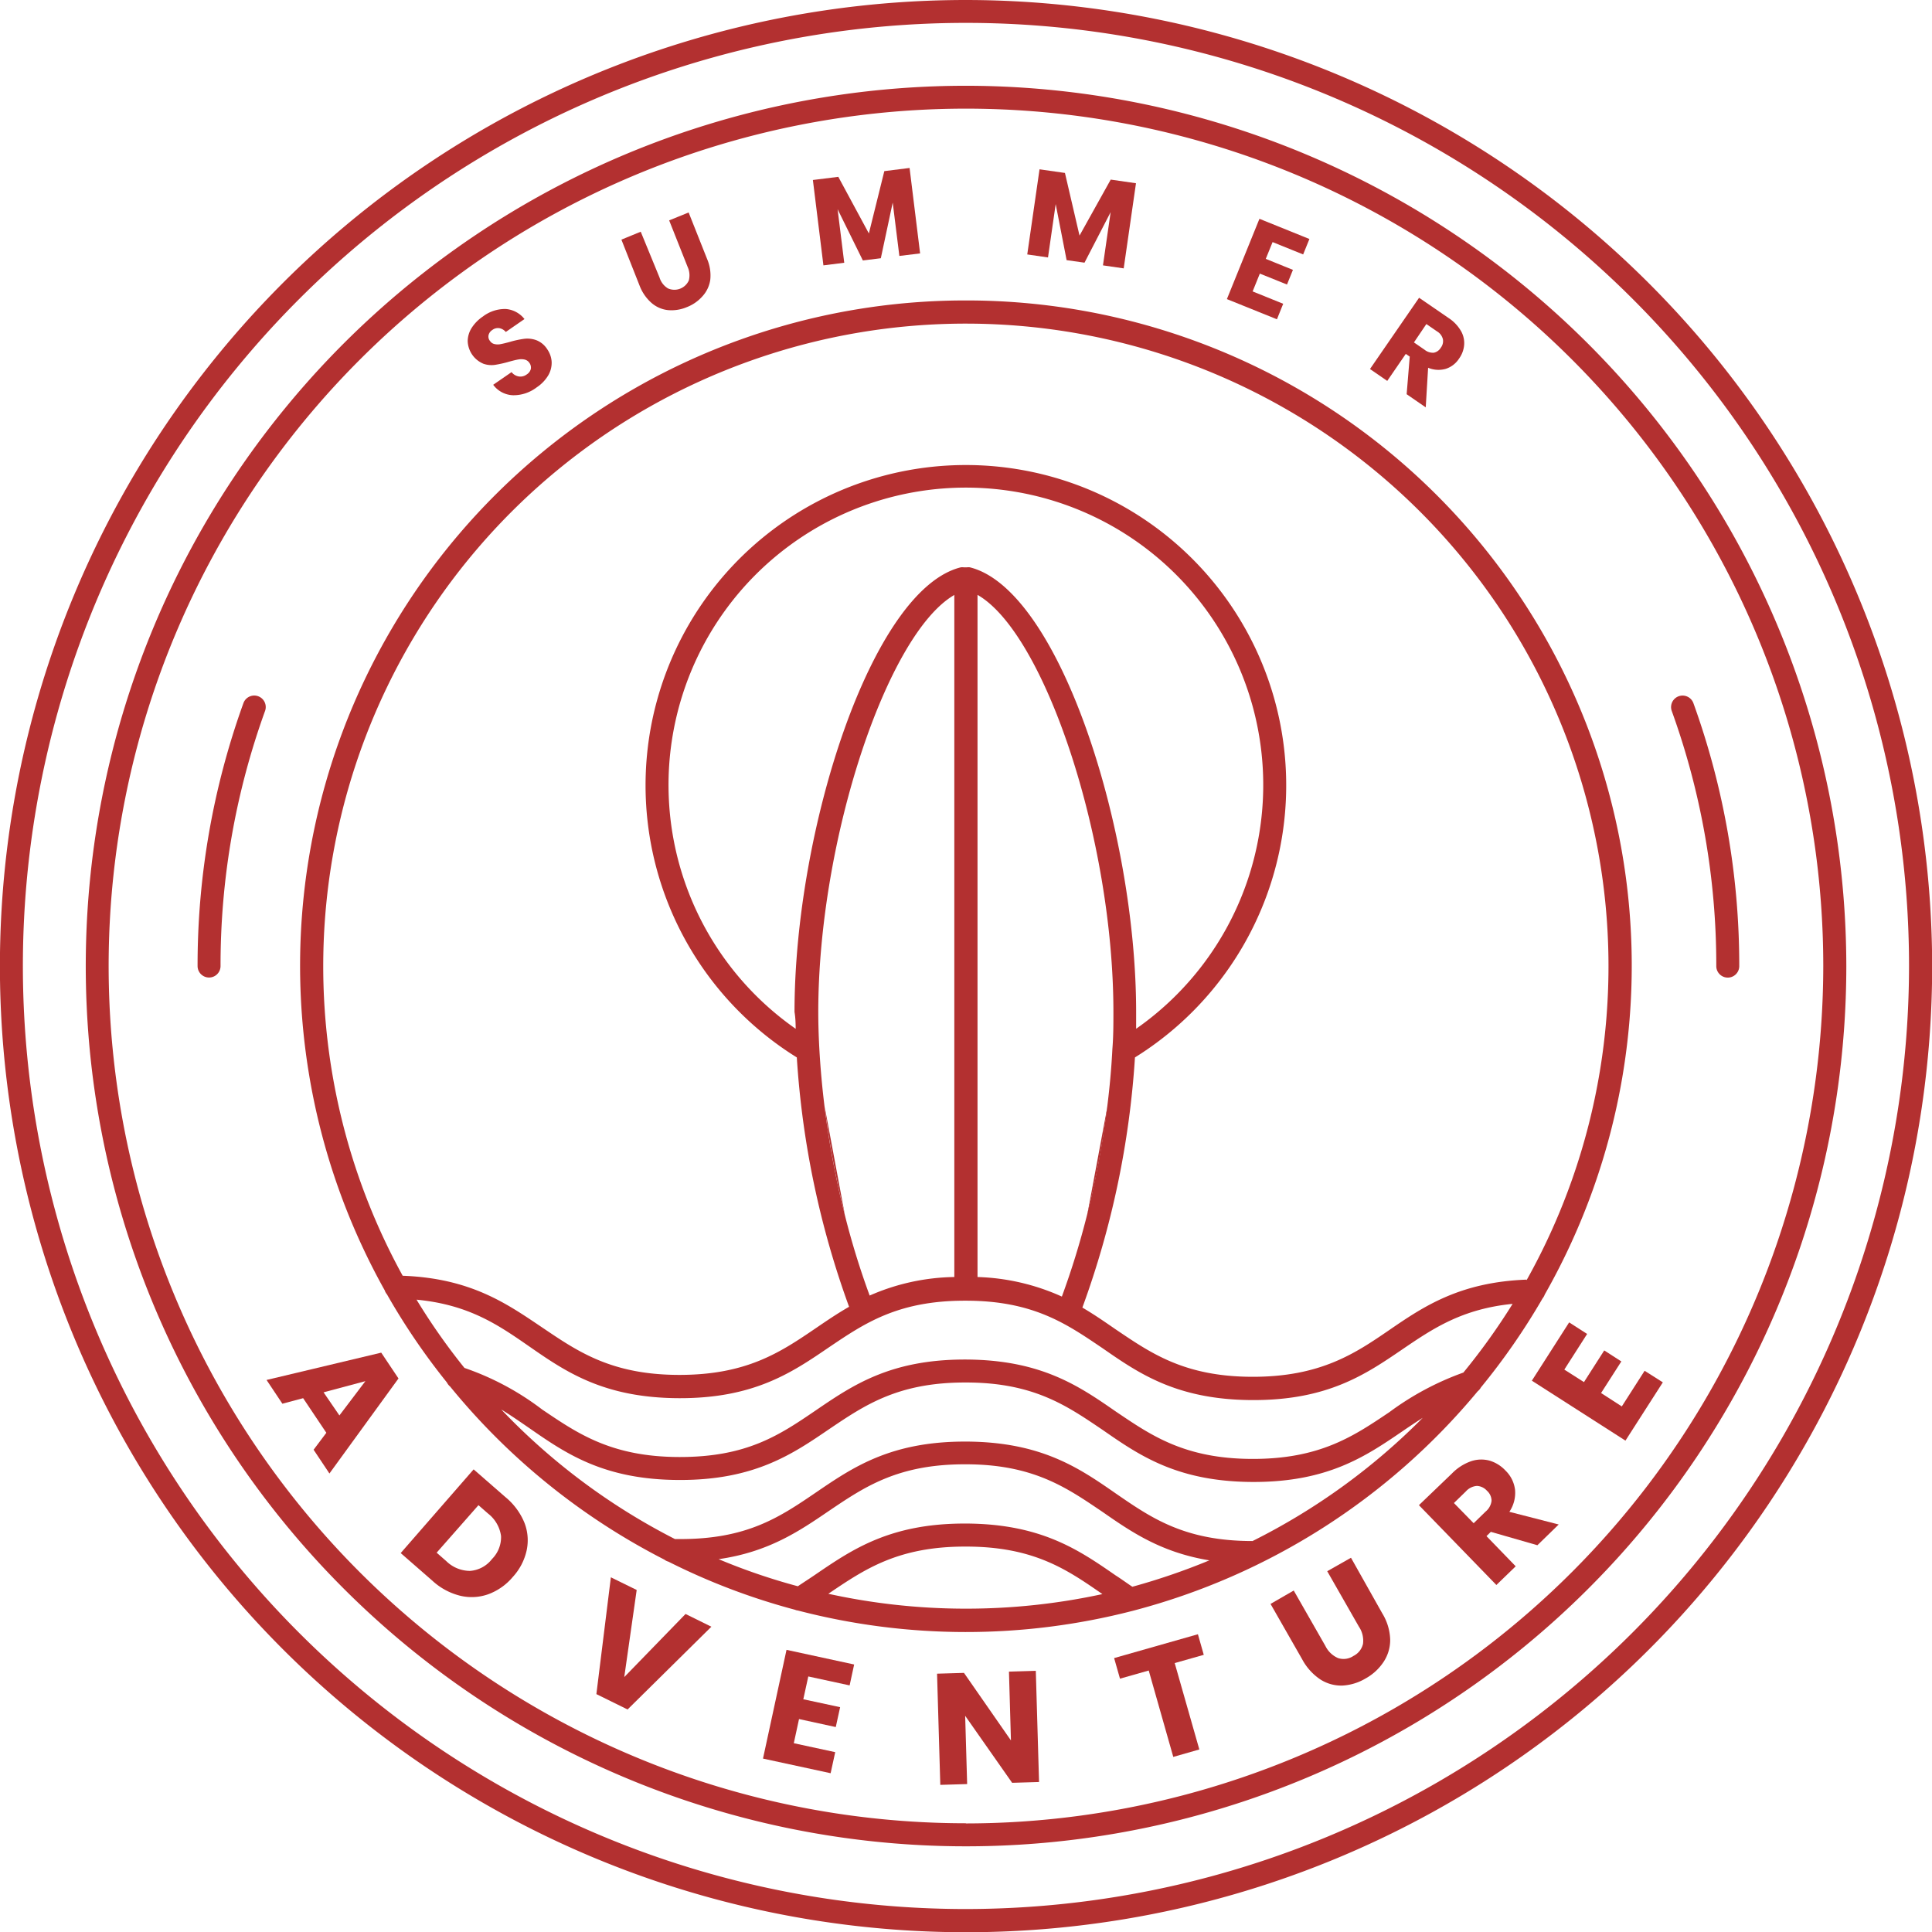 <svg id="Objects" xmlns="http://www.w3.org/2000/svg" viewBox="0 0 243.97 243.97"><defs><style>.cls-1{fill:none;}.cls-2{fill:#b33030;}</style></defs><path class="cls-1" d="M515.64,574.69c-4.45-3.08-8.66-6-17.26-6h-.15c-8.5,0-12.71,2.86-17.16,5.9-3.74,2.55-7.58,5.16-13.89,6.07a80.21,80.21,0,0,0,10,3.42c.78-.5,1.54-1,2.29-1.52,4.62-3.15,9.4-6.4,18.79-6.4h.16c9.51,0,14.28,3.35,18.9,6.55.69.48,1.4,1,2.11,1.43a80.93,80.93,0,0,0,9.75-3.29C523.05,579.82,519.29,577.22,515.64,574.69Z" transform="translate(-376.4 -383.74)"/><path class="cls-1" d="M462.12,560.22c-9.51,0-14.28-3.35-18.9-6.55-3.89-2.7-7.6-5.27-14.21-5.89a80.94,80.94,0,0,0,6.05,8.63,34.7,34.7,0,0,1,9.81,5.24c4.45,3.09,8.66,6,17.26,6s12.83-2.85,17.31-5.9,9.4-6.41,18.79-6.41h.16c9.51,0,14.28,3.35,18.9,6.55,4.45,3.09,8.66,6,17.26,6s12.83-2.85,17.31-5.9a35.6,35.6,0,0,1,9.33-5,80.13,80.13,0,0,0,6.22-8.72c-6.4.63-10.07,3.12-13.92,5.75-4.62,3.15-9.4,6.4-18.79,6.4h-.16c-9.51,0-14.28-3.35-18.9-6.55-4.45-3.09-8.66-6-17.26-6h-.15c-8.5,0-12.71,2.87-17.16,5.9C476.42,557,471.64,560.24,462.12,560.22Z" transform="translate(-376.4 -383.74)"/><path class="cls-1" d="M498.38,579h-.15c-8.5,0-12.71,2.87-17.16,5.9L481,585a81,81,0,0,0,34.61,0C511.16,582,507,579.06,498.38,579Z" transform="translate(-376.4 -383.74)"/><path class="cls-1" d="M438,574.83l-1.21-1.06-5.28,6,1.21,1.06a4.3,4.3,0,0,0,3,1.24,3.85,3.85,0,0,0,2.78-1.5,3.9,3.9,0,0,0,1.13-3A4.34,4.34,0,0,0,438,574.83Z" transform="translate(-376.4 -383.74)"/><polygon class="cls-1" points="42.85 178.75 46.17 174.43 40.9 175.83 42.85 178.75"/><path class="cls-1" d="M444.87,551.28c4.45,3.09,8.66,6,17.26,6s12.83-2.84,17.31-5.9c1.35-.92,2.71-1.84,4.2-2.7a112.52,112.52,0,0,1-6.6-31.49,40.45,40.45,0,1,1,42.7,0,112.82,112.82,0,0,1-6.64,31.6c1.48.87,2.85,1.81,4.19,2.74,4.45,3.09,8.66,6,17.26,6s12.83-2.85,17.31-5.9,8.9-6.05,17.34-6.37a81.15,81.15,0,1,0-141.94-.57C435.91,545.08,440.47,548.23,444.87,551.28Z" transform="translate(-376.4 -383.74)"/><path class="cls-1" d="M553.49,564.47c-4.62,3.15-9.4,6.4-18.79,6.4h-.16c-9.51,0-14.28-3.35-18.9-6.55-4.45-3.09-8.66-6-17.26-6h-.15c-8.5,0-12.71,2.87-17.16,5.91-4.62,3.14-9.4,6.4-18.79,6.4h-.16c-9.51,0-14.28-3.35-18.9-6.55-1.18-.82-2.33-1.61-3.54-2.34a81.67,81.67,0,0,0,21.93,16.35h.52c8.57,0,12.83-2.85,17.31-5.9s9.4-6.41,18.79-6.41h.16c9.51,0,14.28,3.35,18.9,6.56,4.45,3.08,8.66,6,17.26,6h0A81.35,81.35,0,0,0,556,562.77C555.19,563.32,554.35,563.89,553.49,564.47Z" transform="translate(-376.4 -383.74)"/><path class="cls-1" d="M535.94,482.86a37.55,37.55,0,1,0-59.06,30.79c0-.72,0-1.43,0-2.13,0-22.92,9.68-53.33,21-56.14a1.39,1.39,0,0,1,.35,0h.43a1.47,1.47,0,0,1,.36,0c11.29,2.81,21,33.22,21,56.14,0,.7,0,1.41,0,2.13A37.25,37.25,0,0,0,535.94,482.86Z" transform="translate(-376.4 -383.74)"/><path class="cls-1" d="M557.46,428.24a1.32,1.32,0,0,0,.88-.63,1.35,1.35,0,0,0,.27-1.06,1.57,1.57,0,0,0-.74-1l-1.35-.93L555,426.94l1.35.93A1.66,1.66,0,0,0,557.46,428.24Z" transform="translate(-376.4 -383.74)"/><path class="cls-1" d="M498.39,386.64A119.09,119.09,0,1,0,617.47,505.73,119.21,119.21,0,0,0,498.39,386.64Zm0,230.24A111.16,111.16,0,1,1,609.55,505.73,111.28,111.28,0,0,1,498.39,616.88Z" transform="translate(-376.4 -383.74)"/><path class="cls-1" d="M498.39,397.47A108.26,108.26,0,1,0,606.64,505.73,108.37,108.37,0,0,0,498.39,397.47Zm57.22,23.85,3.72,2.56a4.91,4.91,0,0,1,1.55,1.62,3.22,3.22,0,0,1,.42,1.78,3.62,3.62,0,0,1-.65,1.73A3.21,3.21,0,0,1,559,430.3a3.38,3.38,0,0,1-2.22-.14l-.3,5L554,433.52l.39-4.75-.5-.34-2.34,3.41-2.18-1.51Zm-20.17-9.95,6.31,2.55-.79,1.95-3.86-1.56-.86,2.13,3.44,1.38-.76,1.85-3.42-1.38-.92,2.25,3.86,1.56-.79,2-6.31-2.55Zm-27.76-6.25,3.2.46,1.84,7.91,3.95-7.08,3.18.47-1.55,10.75-2.62-.38,1-6.72-3.3,6.38-2.26-.32-1.37-7.08-1,6.74-2.62-.38Zm-25.41.94,3.86,7.15,1.94-7.86,3.2-.4,1.32,10.78-2.62.33-.83-6.74-1.5,7-2.27.28-3.19-6.47.83,6.76-2.62.33-1.34-10.79Zm-25,6.92,2.33,5.87a2.44,2.44,0,0,0,1.06,1.37,2.05,2.05,0,0,0,2.63-1.05,2.47,2.47,0,0,0-.15-1.72l-2.32-5.87,2.46-1,2.32,5.87a5.25,5.25,0,0,1,.4,2.65,3.91,3.91,0,0,1-1,2.08,5.14,5.14,0,0,1-2,1.37,5,5,0,0,1-2.35.37,3.76,3.76,0,0,1-2.05-.9,5.54,5.54,0,0,1-1.5-2.23L454.87,414ZM436,425.16a5,5,0,0,1,1.44-1.45,4.53,4.53,0,0,1,2.88-.94,3.35,3.35,0,0,1,2.35,1.27l-2.35,1.63a1.63,1.63,0,0,0-.82-.48,1.21,1.21,0,0,0-.89.22,1.16,1.16,0,0,0-.47.63.9.9,0,0,0,.17.77,1,1,0,0,0,.59.4,1.87,1.87,0,0,0,.78,0c.27-.05.67-.15,1.16-.28a14.29,14.29,0,0,1,1.81-.4,3.34,3.34,0,0,1,1.52.19,2.92,2.92,0,0,1,1.39,1.15,3.18,3.18,0,0,1,.54,1.57,3.22,3.22,0,0,1-.41,1.69,4.62,4.62,0,0,1-1.47,1.54,4.88,4.88,0,0,1-3,1,3.22,3.22,0,0,1-2.5-1.32l2.32-1.6a1.48,1.48,0,0,0,.92.55,1.4,1.4,0,0,0,1-.25,1.19,1.19,0,0,0,.51-.69,1,1,0,0,0-.18-.78,1,1,0,0,0-.62-.42,2.21,2.21,0,0,0-.81,0c-.29.05-.68.15-1.16.28a14.09,14.09,0,0,1-1.79.4,3.1,3.1,0,0,1-1.49-.18,2.81,2.81,0,0,1-1.36-1.13,2.87,2.87,0,0,1-.55-1.67A3.1,3.1,0,0,1,436,425.16Zm62.42-3.48a84,84,0,0,1,73.08,125.53,1.61,1.61,0,0,1-.27.48,84.34,84.34,0,0,1-7.79,11.25,1.6,1.6,0,0,1-.41.49,84.21,84.21,0,0,1-43.38,27.63l-.19.05a84.22,84.22,0,0,1-42.27-.05,1.07,1.07,0,0,1-.34-.09,82.82,82.82,0,0,1-16-6.08,1.38,1.38,0,0,1-.5-.25,84.51,84.51,0,0,1-27.06-21.86,1.6,1.6,0,0,1-.41-.52,83.85,83.85,0,0,1-7.57-11.13,1.46,1.46,0,0,1-.28-.5,84,84,0,0,1,73.41-124.95Zm-88.51,51.84a94.31,94.31,0,0,0-5.61,32.21,1.46,1.46,0,0,1-2.91,0,97.43,97.43,0,0,1,5.79-33.2,1.45,1.45,0,1,1,2.73,1ZM418,569.81l-2-3,1.65-2.14-2.93-4.38-2.62.7-2-3,14.45-3.49,2.17,3.25Zm24.9,9.73a7.26,7.26,0,0,1-1.74,3.33,7.45,7.45,0,0,1-3.08,2.18,6.21,6.21,0,0,1-3.55.2,8.07,8.07,0,0,1-3.53-1.9l-4-3.5,9.25-10.56,4,3.49a8.25,8.25,0,0,1,2.37,3.24A6.07,6.07,0,0,1,442.86,579.54Zm12.8,20.07-3.94-1.94,1.82-14.75,3.27,1.6-1.58,11,7.74-8,3.26,1.61Zm28-3-5.23-1.14-.62,2.88,4.64,1-.54,2.5-4.64-1-.66,3,5.22,1.13-.58,2.66-8.54-1.85,3-13.73,8.54,1.85Zm20.51,12.28-5.93-8.45.26,8.62-3.4.09-.4-14,3.39-.1,5.93,8.53-.25-8.69,3.39-.11.41,14Zm23.64-4.2-3.29.94-3.1-10.91-3.63,1-.74-2.6,10.58-3,.74,2.6-3.66,1Zm23.34-11.07a6.55,6.55,0,0,1-2.28,2.11,6.35,6.35,0,0,1-2.92.9,4.78,4.78,0,0,1-2.78-.76,7.05,7.05,0,0,1-2.31-2.55l-4-7,2.92-1.68,4.05,7a3.19,3.19,0,0,0,1.6,1.53,2.62,2.62,0,0,0,3.15-1.81,3.26,3.26,0,0,0-.51-2.16l-4.05-7,3-1.69,4,7a6.73,6.73,0,0,1,1,3.29A5,5,0,0,1,551.19,593.59Zm19.34-14.68-5.87-1.69-.56.54,3.69,3.81-2.44,2.36-9.78-10.08,4.17-4a6.24,6.24,0,0,1,2.42-1.55,4,4,0,0,1,2.34-.07,4.53,4.53,0,0,1,2,1.25,4,4,0,0,1,1.2,2.45,4.33,4.33,0,0,1-.74,2.77l6.24,1.64Zm11.13-13.25-11.82-7.57,4.71-7.36,2.28,1.46-2.88,4.5,2.47,1.58,2.56-4,2.16,1.39-2.56,4,2.63,1.68,2.88-4.5,2.29,1.47Zm12.91-58.48a1.46,1.46,0,0,1-1.45-1.45,94.31,94.31,0,0,0-5.61-32.21,1.45,1.45,0,0,1,2.73-1,97.43,97.43,0,0,1,5.79,33.2A1.45,1.45,0,0,1,594.57,507.18Z" transform="translate(-376.4 -383.74)"/><path class="cls-1" d="M562.91,571.38a2.07,2.07,0,0,0-1.4.69L560,573.54l2.48,2.55,1.51-1.47a2.09,2.09,0,0,0,.76-1.35,1.7,1.7,0,0,0-.58-1.28A1.8,1.8,0,0,0,562.91,571.38Z" transform="translate(-376.4 -383.74)"/><path class="cls-2" d="M498.39,383.74a122,122,0,1,0,122,122A122.13,122.13,0,0,0,498.39,383.74Zm0,241.07A119.09,119.09,0,1,1,617.47,505.73,119.21,119.21,0,0,1,498.39,624.81Z" transform="translate(-376.4 -383.74)"/><path class="cls-2" d="M483.08,537.11a111,111,0,0,1-2.54-13.61Z" transform="translate(-376.4 -383.74)"/><path class="cls-2" d="M516.24,523.49a115.24,115.24,0,0,1-2.54,13.63Z" transform="translate(-376.4 -383.74)"/><path class="cls-2" d="M498.39,421.68a84,84,0,0,0-73.41,125,1.46,1.46,0,0,0,.28.5,83.85,83.85,0,0,0,7.57,11.13,1.6,1.6,0,0,0,.41.52,84.51,84.51,0,0,0,27.06,21.86,1.38,1.38,0,0,0,.5.25,82.82,82.82,0,0,0,16,6.08,1.07,1.07,0,0,0,.34.09,84.22,84.22,0,0,0,42.27.05l.19-.05A84.21,84.21,0,0,0,563,559.43a1.6,1.6,0,0,0,.41-.49,84.34,84.34,0,0,0,7.79-11.25,1.61,1.61,0,0,0,.27-.48,84,84,0,0,0-73.08-125.53Zm0,165.2A81.18,81.18,0,0,1,481,585l.09-.06c4.45-3,8.66-5.9,17.16-5.9h.15c8.58,0,12.78,2.93,17.21,6A81.22,81.22,0,0,1,498.39,586.88Zm21-2.77c-.71-.47-1.43-1-2.11-1.43-4.62-3.2-9.4-6.51-18.9-6.55h-.16c-9.4,0-14.17,3.25-18.79,6.4-.74.51-1.51,1-2.28,1.52a78.21,78.21,0,0,1-10-3.42c6.3-.91,10.15-3.52,13.89-6.07,4.45-3,8.66-5.91,17.16-5.91h.15c8.6,0,12.81,3,17.26,6,3.65,2.54,7.41,5.13,13.51,6.13A82.72,82.72,0,0,1,519.4,584.11Zm15.17-5.77h0c-8.6,0-12.8-2.94-17.25-6-4.62-3.21-9.4-6.52-18.9-6.56h-.16c-9.4,0-14.17,3.26-18.79,6.41s-8.74,5.94-17.31,5.9h-.52a81.18,81.18,0,0,1-21.93-16.36c1.21.74,2.36,1.54,3.54,2.35,4.61,3.2,9.4,6.52,18.9,6.55h.16c9.39,0,14.17-3.26,18.79-6.41,4.45-3,8.66-5.9,17.16-5.9h.15c8.6,0,12.81,3,17.26,6,4.61,3.2,9.39,6.52,18.9,6.56h.16c9.4,0,14.17-3.26,18.79-6.41.85-.58,1.7-1.15,2.55-1.69A81.39,81.39,0,0,1,534.57,578.34Zm26.62-21.27a36,36,0,0,0-9.34,5c-4.47,3-8.73,5.92-17.31,5.9s-12.8-3-17.25-6c-4.62-3.2-9.4-6.51-18.9-6.55h-.16c-9.4,0-14.17,3.26-18.79,6.41s-8.74,5.93-17.31,5.9-12.81-3-17.26-6a34.71,34.71,0,0,0-9.81-5.25,79.81,79.81,0,0,1-6.05-8.62c6.61.63,10.32,3.19,14.21,5.89,4.61,3.2,9.4,6.51,18.9,6.55s14.3-3.24,18.95-6.41c4.45-3,8.66-5.9,17.16-5.9h.15c8.6,0,12.81,3,17.26,6,4.61,3.2,9.39,6.51,18.9,6.55h.16c9.4,0,14.17-3.25,18.79-6.4,3.85-2.62,7.52-5.11,13.93-5.75A81.6,81.6,0,0,1,561.19,557.07Zm-84.31-43.42a37.55,37.55,0,1,1,43,0c0-.72,0-1.43,0-2.12,0-22.93-9.68-53.34-21-56.15a1.47,1.47,0,0,0-.36,0h-.42a1.42,1.42,0,0,0-.36,0c-11.29,2.81-21,33.22-21,56.15C476.85,512.22,476.87,512.94,476.88,513.65ZM517,511.53c0,1.51,0,3.09-.13,4.68-.12,2.39-.34,4.83-.65,7.28a115.24,115.24,0,0,1-2.54,13.63,101.9,101.9,0,0,1-3.19,10.35A27.82,27.82,0,0,0,499.84,545V458.86C508.32,463.71,517,489.7,517,511.53Zm-20.09-52.67V545a27.48,27.48,0,0,0-10.69,2.34,99.56,99.56,0,0,1-3.16-10.27,111,111,0,0,1-2.54-13.61q-.45-3.64-.65-7.2c-.09-1.62-.14-3.23-.14-4.77C479.75,489.7,488.46,463.71,496.93,458.86Zm72.26,86.47c-8.44.32-13,3.39-17.34,6.37s-8.73,5.92-17.31,5.9-12.8-3-17.25-6c-1.35-.93-2.7-1.87-4.19-2.74a112.54,112.54,0,0,0,6.64-31.59,40.45,40.45,0,1,0-42.7,0,112.67,112.67,0,0,0,6.6,31.49c-1.49.85-2.85,1.78-4.2,2.7-4.48,3.05-8.74,5.92-17.31,5.9s-12.81-3-17.26-6-9-6.2-17.6-6.52a81.15,81.15,0,1,1,141.92.57Z" transform="translate(-376.4 -383.74)"/><path class="cls-2" d="M498.39,394.57A111.16,111.16,0,1,0,609.55,505.73,111.28,111.28,0,0,0,498.39,394.57Zm0,219.41A108.26,108.26,0,1,1,606.64,505.73,108.37,108.37,0,0,1,498.39,614Z" transform="translate(-376.4 -383.74)"/><path class="cls-2" d="M437.38,429.65a3.09,3.09,0,0,0,1.49.17,14.09,14.09,0,0,0,1.79-.4c.48-.13.87-.23,1.16-.28a2,2,0,0,1,.81,0,1,1,0,0,1,.62.42,1,1,0,0,1,.18.78,1.14,1.14,0,0,1-.51.68,1.32,1.32,0,0,1-1,.26,1.45,1.45,0,0,1-.92-.55l-2.32,1.6a3.25,3.25,0,0,0,2.5,1.32,4.81,4.81,0,0,0,3-1,4.73,4.73,0,0,0,1.47-1.54,3.14,3.14,0,0,0,.41-1.7,3.1,3.1,0,0,0-.55-1.56,2.86,2.86,0,0,0-1.38-1.15,3.31,3.31,0,0,0-1.51-.18,12.34,12.34,0,0,0-1.82.39c-.5.14-.88.23-1.16.28a1.71,1.71,0,0,1-.78,0,.9.9,0,0,1-.58-.39.86.86,0,0,1-.18-.76,1.06,1.06,0,0,1,.47-.63,1.17,1.17,0,0,1,.89-.23,1.41,1.41,0,0,1,.81.48l2.36-1.63a3.32,3.32,0,0,0-2.36-1.27,4.59,4.59,0,0,0-2.88.94,5,5,0,0,0-1.43,1.45,3.18,3.18,0,0,0-.5,1.68,3.22,3.22,0,0,0,1.91,2.81Z" transform="translate(-376.4 -383.74)"/><path class="cls-2" d="M458.68,422a3.78,3.78,0,0,0,2.06.9,4.94,4.94,0,0,0,2.35-.36,5.06,5.06,0,0,0,2-1.37,3.91,3.91,0,0,0,1-2.08,5.25,5.25,0,0,0-.4-2.65l-2.33-5.87-2.46,1,2.33,5.87a2.53,2.53,0,0,1,.15,1.72,2,2,0,0,1-2.63,1,2.42,2.42,0,0,1-1.06-1.36L457.31,413l-2.44,1,2.32,5.87A5.52,5.52,0,0,0,458.68,422Z" transform="translate(-376.4 -383.74)"/><polygon class="cls-2" points="106.61 33.18 105.77 26.42 108.96 32.89 111.23 32.61 112.73 25.58 113.57 32.32 116.19 32 114.86 21.21 111.67 21.61 109.72 29.48 105.86 22.33 102.65 22.73 103.98 33.51 106.61 33.18"/><polygon class="cls-2" points="133.31 25.77 134.69 32.85 136.95 33.17 140.25 26.79 139.28 33.51 141.9 33.89 143.45 23.14 140.26 22.68 136.32 29.75 134.48 21.84 131.27 21.38 129.72 32.13 132.34 32.51 133.31 25.77"/><polygon class="cls-2" points="162.04 38.36 158.18 36.8 159.09 34.55 162.52 35.93 163.27 34.08 159.84 32.69 160.7 30.57 164.56 32.13 165.35 30.18 159.04 27.63 154.93 37.77 161.25 40.32 162.04 38.36"/><path class="cls-2" d="M553.92,428.43l.5.34-.39,4.75,2.41,1.66.3-5a3.38,3.38,0,0,0,2.22.14,3.14,3.14,0,0,0,1.69-1.3,3.4,3.4,0,0,0,.64-1.72,3.05,3.05,0,0,0-.41-1.78,4.91,4.91,0,0,0-1.55-1.62l-3.73-2.56-6.2,9,2.18,1.5Zm2.6-3.77,1.35.93a1.57,1.57,0,0,1,.74,1,1.35,1.35,0,0,1-.27,1.06,1.32,1.32,0,0,1-.88.63,1.66,1.66,0,0,1-1.16-.37l-1.35-.93Z" transform="translate(-376.4 -383.74)"/><path class="cls-2" d="M410.06,558l2,3,2.62-.7,2.93,4.37L416,566.81l2,3,8.72-12-2.18-3.26Zm9.2,4.48-2-2.92,5.28-1.41Z" transform="translate(-376.4 -383.74)"/><path class="cls-2" d="M440.21,572.78l-4-3.49L427,579.86l4,3.49a8,8,0,0,0,3.52,1.9,6.24,6.24,0,0,0,3.56-.2,7.38,7.38,0,0,0,3.08-2.18,7.26,7.26,0,0,0,1.74-3.33,6.07,6.07,0,0,0-.28-3.52A8.25,8.25,0,0,0,440.21,572.78Zm-1.68,7.83a3.85,3.85,0,0,1-2.78,1.5,4.3,4.3,0,0,1-3-1.24l-1.21-1.06,5.28-6,1.21,1.06a4.34,4.34,0,0,1,1.64,2.83A3.9,3.9,0,0,1,438.53,580.61Z" transform="translate(-376.4 -383.74)"/><polygon class="cls-2" points="78.83 211.78 80.4 200.78 77.14 199.18 75.31 213.93 79.25 215.87 89.83 205.42 86.57 203.81 78.83 211.78"/><polygon class="cls-2" points="96.35 222.07 104.89 223.92 105.47 221.26 100.24 220.13 100.9 217.08 105.54 218.09 106.09 215.58 101.44 214.58 102.07 211.7 107.29 212.83 107.86 210.19 99.32 208.34 96.35 222.07"/><polygon class="cls-2" points="127.41 211.09 127.66 219.78 121.73 211.25 118.33 211.35 118.74 225.39 122.13 225.29 121.88 216.67 127.81 225.13 131.21 225.03 130.8 210.99 127.41 211.09"/><polygon class="cls-2" points="151.27 206.37 140.69 209.38 141.43 211.98 145.06 210.95 148.16 221.86 151.45 220.92 148.34 210.01 152.01 208.97 151.27 206.37"/><path class="cls-2" d="M547,580.45l-3,1.7,4,7a3.15,3.15,0,0,1,.52,2.16,2.27,2.27,0,0,1-1.21,1.54,2.23,2.23,0,0,1-1.94.27,3.19,3.19,0,0,1-1.6-1.53l-4-7-2.93,1.69,4,7a7.05,7.05,0,0,0,2.31,2.55,4.86,4.86,0,0,0,2.78.76,6.38,6.38,0,0,0,2.92-.9,6.46,6.46,0,0,0,2.28-2.11,5,5,0,0,0,.82-2.82,6.73,6.73,0,0,0-1-3.29Z" transform="translate(-376.4 -383.74)"/><path class="cls-2" d="M567.72,571.89a4.06,4.06,0,0,0-1.21-2.45,4.5,4.5,0,0,0-2-1.25,4,4,0,0,0-2.34.07,6.24,6.24,0,0,0-2.42,1.55l-4.17,4,9.78,10.08,2.44-2.36-3.69-3.81.55-.54,5.88,1.69,2.69-2.62L567,574.65A4.29,4.29,0,0,0,567.72,571.89ZM564,574.62l-1.51,1.47L560,573.54l1.51-1.47a2.07,2.07,0,0,1,1.4-.69,1.8,1.8,0,0,1,1.26.61,1.7,1.7,0,0,1,.58,1.28A2.09,2.09,0,0,1,564,574.62Z" transform="translate(-376.4 -383.74)"/><polygon class="cls-2" points="204.8 177.6 202.18 175.91 204.74 171.92 202.58 170.53 200.02 174.53 197.54 172.95 200.42 168.45 198.15 166.99 193.44 174.35 205.26 181.92 209.98 174.56 207.68 173.1 204.8 177.6"/><path class="cls-2" d="M590.24,472.53a1.45,1.45,0,0,0-2.73,1,94.36,94.36,0,0,1,5.62,32.21,1.45,1.45,0,1,0,2.9,0A97.39,97.39,0,0,0,590.24,472.53Z" transform="translate(-376.4 -383.74)"/><path class="cls-2" d="M409,471.66a1.45,1.45,0,0,0-1.86.87,97.39,97.39,0,0,0-5.79,33.2,1.45,1.45,0,1,0,2.9,0,94.36,94.36,0,0,1,5.62-32.21A1.45,1.45,0,0,0,409,471.66Z" transform="translate(-376.4 -383.74)"/></svg>